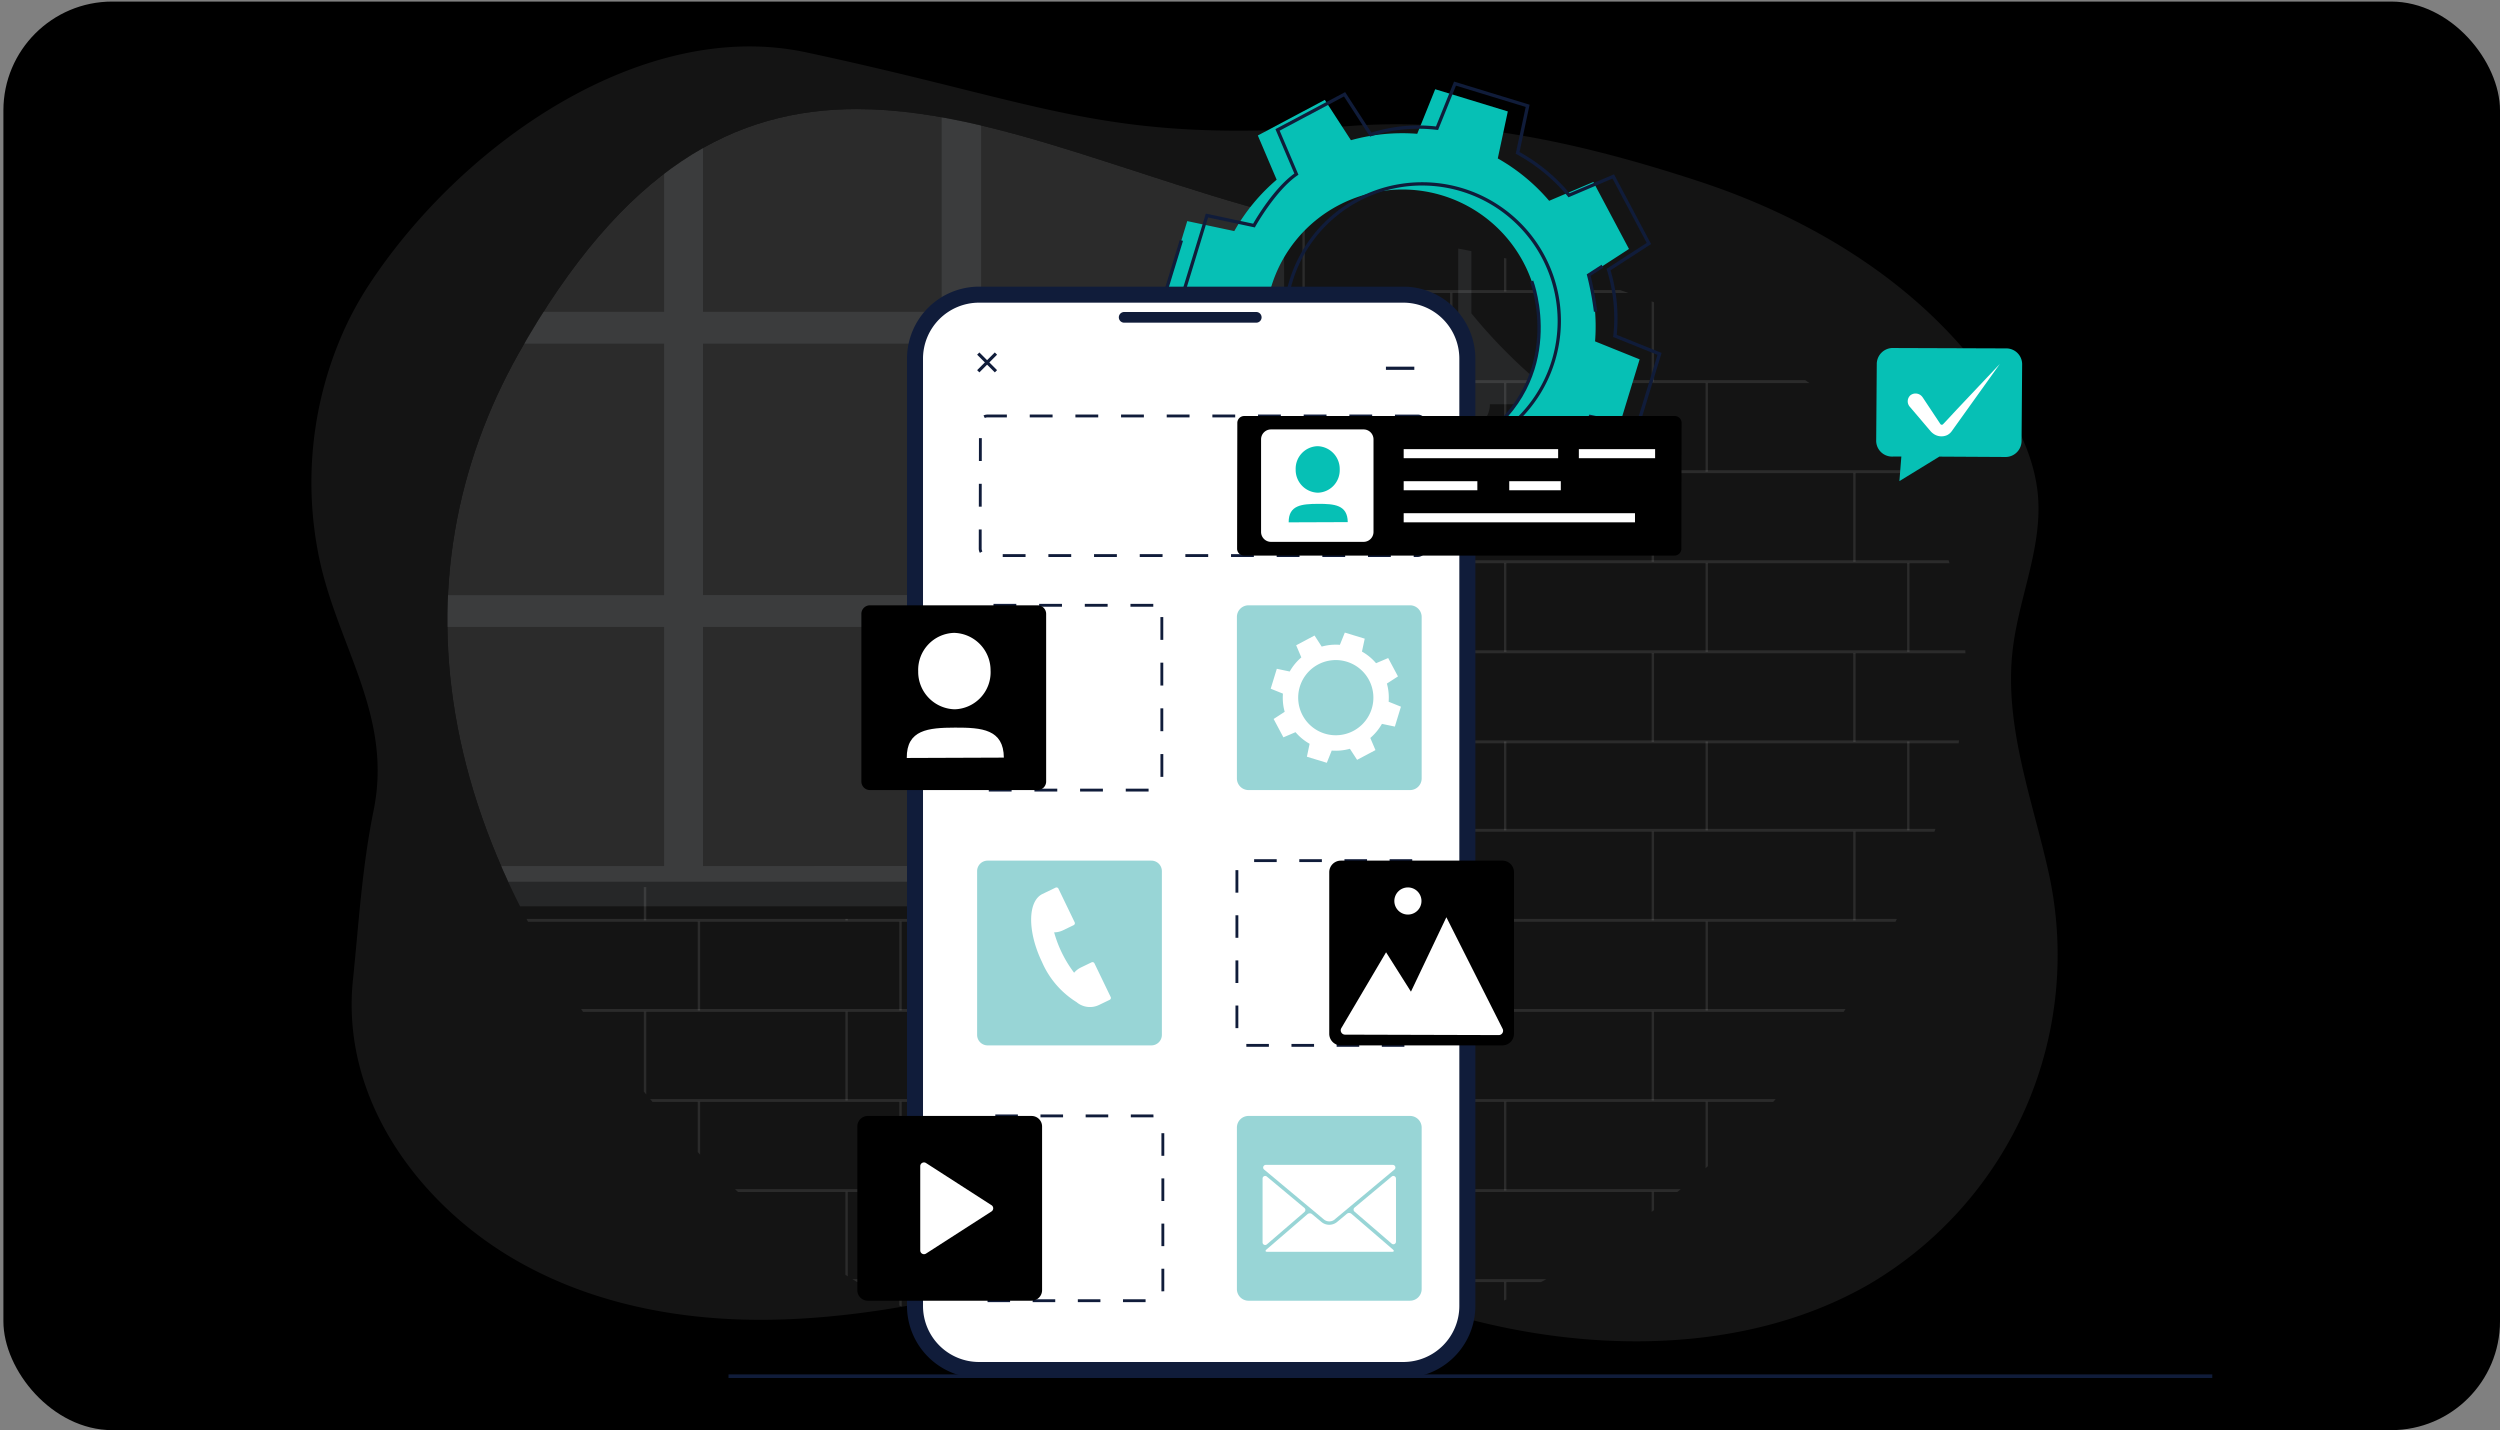 <svg xmlns="http://www.w3.org/2000/svg" xmlns:xlink="http://www.w3.org/1999/xlink" width="367.5" height="210.231" viewBox="0 0 367.5 210.231"><rect x="0" y="0" width="367.5" height="210.231" fill="#808080" stroke="none"/><defs><clipPath id="clip-path"><rect id="Rectangle_18810" data-name="Rectangle 18810" width="367" height="210" rx="16" transform="translate(359.5 2141.769)" fill="#e4e4e4" opacity="0.3"></rect></clipPath><clipPath id="clip-path-2"><rect id="Rectangle_22173" data-name="Rectangle 22173" width="286.412" height="219.885" transform="translate(-40)" fill="none"></rect></clipPath><clipPath id="clip-path-3"><rect id="Rectangle_22049" data-name="Rectangle 22049" width="246.412" height="219.885" fill="none"></rect></clipPath><clipPath id="clip-path-4"><path id="Path_58556" data-name="Path 58556" d="M31.751,98.262c-18.279,32.533-14.46,74.531,26.769,117.773,58.875,61.748,141.612,24.613,171.23-26.149C273.325,115.2,211.476,88.356,159.908,81.159c-28.9-4.033-54.787-18.88-78.423-18.878-17.746,0-34.224,8.374-49.734,35.981" transform="translate(-21.311 -62.281)" fill="none" opacity="0.1"></path></clipPath><clipPath id="clip-path-5"><rect id="Rectangle_22163" data-name="Rectangle 22163" width="120.69" height="122.771" fill="none"></rect></clipPath></defs><g id="_8" data-name="8" transform="translate(-359.5 -1899.769)"><rect id="Rectangle_18806" data-name="Rectangle 18806" width="367" height="210" rx="16" transform="translate(360 1900)"></rect><g id="Group_235394" data-name="Group 235394" transform="translate(0 -242)"><g id="Mask_Group_11" data-name="Mask Group 11" clip-path="url(#clip-path)"><path id="Path_22541" data-name="Path 22541" d="M25.016,98.41a54.634,54.634,0,0,0-3.792,33.53c2.7,13.151,10.884,23.254,8.043,37.283-1.73,8.545-2.164,16.461-3.041,24.916-1.8,17.362,9.471,32.659,23.455,40.92,11.358,6.709,24.674,9.226,37.732,9.048,11.753-.161,23.485-2.332,34.874-5.25,10.975-2.812,21.706-6.518,33.21-5.349,9.568.972,18.185,5.109,27.1,8.193,21.273,7.364,47.042,8.4,66.495-2.808a56.123,56.123,0,0,0,26.267-61.115c-2.384-10.523-6.408-21.13-5.158-32.095.871-7.641,4.365-15.015,3.725-22.678-.426-5.092-2.667-9.869-5.409-14.18-10.01-15.743-26.771-26.284-44.5-32.091-16.685-5.465-33.892-9.424-51.262-8.108-35.915,2.718-43.237-2.986-79.941-10.836-23.7-5.068-50.2,13-64.067,33.927A49.835,49.835,0,0,0,25.016,98.41Z" transform="translate(385.157 2091.666)" fill="#fff" opacity="0.08"></path><g id="Group_251937" data-name="Group 251937" transform="translate(457.088 2136.826)"><g id="Group_251946" data-name="Group 251946" clip-path="url(#clip-path-2)"><rect id="Rectangle_22048" data-name="Rectangle 22048" width="218.113" height="0.526" transform="translate(9.504 206.98)" fill="#101c3a"></rect><g id="Group_251943" data-name="Group 251943" transform="translate(-31.822 20.978)"><g id="Group_251942" data-name="Group 251942" clip-path="url(#clip-path-4)"><rect id="Rectangle_22050" data-name="Rectangle 22050" width="118.257" height="0.426" transform="translate(120.977 0.134)" fill="#fff" opacity="0.1"></rect><rect id="Rectangle_22051" data-name="Rectangle 22051" width="118.257" height="0.43" transform="translate(120.977 -13.236)" fill="#fff" opacity="0.1"></rect><rect id="Rectangle_22052" data-name="Rectangle 22052" width="0.351" height="13.06" transform="translate(214.578 -12.714)" fill="#fff" opacity="0.1"></rect><rect id="Rectangle_22053" data-name="Rectangle 22053" width="0.351" height="13.06" transform="translate(184.949 -12.714)" fill="#fff" opacity="0.1"></rect><rect id="Rectangle_22054" data-name="Rectangle 22054" width="0.351" height="13.06" transform="translate(155.32 -12.714)" fill="#fff" opacity="0.1"></rect><rect id="Rectangle_22055" data-name="Rectangle 22055" width="0.351" height="13.06" transform="translate(125.69 -12.714)" fill="#fff" opacity="0.1"></rect><rect id="Rectangle_22056" data-name="Rectangle 22056" width="0.353" height="0.213" transform="translate(117.767 13.373)" fill="#fff" opacity="0.1"></rect><rect id="Rectangle_22057" data-name="Rectangle 22057" width="118.257" height="0.426" transform="translate(120.977 13.373)" fill="#fff" opacity="0.1"></rect><rect id="Rectangle_22058" data-name="Rectangle 22058" width="0.351" height="13.06" transform="translate(206.654 0.526)" fill="#fff" opacity="0.1"></rect><rect id="Rectangle_22059" data-name="Rectangle 22059" width="0.35" height="13.06" transform="translate(177.025 0.526)" fill="#fff" opacity="0.1"></rect><rect id="Rectangle_22060" data-name="Rectangle 22060" width="0.351" height="13.06" transform="translate(147.396 0.526)" fill="#fff" opacity="0.1"></rect><rect id="Rectangle_22061" data-name="Rectangle 22061" width="0.353" height="0.213" transform="translate(117.767 13.374)" fill="#fff" opacity="0.1"></rect><rect id="Rectangle_22062" data-name="Rectangle 22062" width="118.257" height="0.43" transform="translate(120.977 26.608)" fill="#fff" opacity="0.1"></rect><rect id="Rectangle_22063" data-name="Rectangle 22063" width="0.351" height="13.06" transform="translate(214.578 13.765)" fill="#fff" opacity="0.1"></rect><rect id="Rectangle_22064" data-name="Rectangle 22064" width="0.351" height="13.06" transform="translate(184.949 13.765)" fill="#fff" opacity="0.1"></rect><rect id="Rectangle_22065" data-name="Rectangle 22065" width="0.351" height="13.06" transform="translate(155.32 13.765)" fill="#fff" opacity="0.1"></rect><rect id="Rectangle_22066" data-name="Rectangle 22066" width="0.351" height="13.06" transform="translate(125.69 13.765)" fill="#fff" opacity="0.1"></rect><rect id="Rectangle_22067" data-name="Rectangle 22067" width="0.353" height="0.218" transform="translate(117.767 39.847)" fill="#fff" opacity="0.1"></rect><rect id="Rectangle_22068" data-name="Rectangle 22068" width="118.257" height="0.43" transform="translate(120.977 39.847)" fill="#fff" opacity="0.1"></rect><rect id="Rectangle_22069" data-name="Rectangle 22069" width="0.351" height="13.06" transform="translate(206.654 27.004)" fill="#fff" opacity="0.1"></rect><rect id="Rectangle_22070" data-name="Rectangle 22070" width="0.35" height="13.06" transform="translate(177.025 27.004)" fill="#fff" opacity="0.1"></rect><rect id="Rectangle_22071" data-name="Rectangle 22071" width="0.351" height="13.06" transform="translate(147.396 27.004)" fill="#fff" opacity="0.1"></rect><rect id="Rectangle_22072" data-name="Rectangle 22072" width="0.353" height="0.218" transform="translate(117.767 39.847)" fill="#fff" opacity="0.1"></rect><rect id="Rectangle_22073" data-name="Rectangle 22073" width="118.257" height="0.43" transform="translate(120.977 53.087)" fill="#fff" opacity="0.1"></rect><rect id="Rectangle_22074" data-name="Rectangle 22074" width="0.351" height="13.059" transform="translate(214.578 40.243)" fill="#fff" opacity="0.1"></rect><rect id="Rectangle_22075" data-name="Rectangle 22075" width="0.351" height="13.059" transform="translate(184.949 40.243)" fill="#fff" opacity="0.1"></rect><rect id="Rectangle_22076" data-name="Rectangle 22076" width="0.351" height="13.059" transform="translate(155.32 40.243)" fill="#fff" opacity="0.1"></rect><rect id="Rectangle_22077" data-name="Rectangle 22077" width="0.351" height="13.059" transform="translate(125.69 40.243)" fill="#fff" opacity="0.1"></rect><rect id="Rectangle_22078" data-name="Rectangle 22078" width="0.353" height="0.213" transform="translate(117.767 66.326)" fill="#fff" opacity="0.1"></rect><rect id="Rectangle_22079" data-name="Rectangle 22079" width="118.257" height="0.43" transform="translate(120.977 66.326)" fill="#fff" opacity="0.1"></rect><rect id="Rectangle_22080" data-name="Rectangle 22080" width="0.351" height="13.06" transform="translate(206.654 53.481)" fill="#fff" opacity="0.1"></rect><rect id="Rectangle_22081" data-name="Rectangle 22081" width="0.35" height="13.06" transform="translate(177.025 53.481)" fill="#fff" opacity="0.1"></rect><rect id="Rectangle_22082" data-name="Rectangle 22082" width="0.351" height="13.06" transform="translate(147.396 53.481)" fill="#fff" opacity="0.1"></rect><rect id="Rectangle_22083" data-name="Rectangle 22083" width="0.353" height="0.213" transform="translate(117.767 66.326)" fill="#fff" opacity="0.1"></rect><rect id="Rectangle_22084" data-name="Rectangle 22084" width="0.353" height="0.036" transform="translate(117.767 79.959)" fill="#fff" opacity="0.1"></rect><rect id="Rectangle_22085" data-name="Rectangle 22085" width="118.257" height="0.429" transform="translate(120.977 79.566)" fill="#fff" opacity="0.1"></rect><rect id="Rectangle_22086" data-name="Rectangle 22086" width="0.351" height="13.06" transform="translate(214.578 66.72)" fill="#fff" opacity="0.1"></rect><rect id="Rectangle_22087" data-name="Rectangle 22087" width="0.351" height="13.06" transform="translate(184.949 66.72)" fill="#fff" opacity="0.1"></rect><rect id="Rectangle_22088" data-name="Rectangle 22088" width="0.351" height="13.06" transform="translate(155.32 66.72)" fill="#fff" opacity="0.1"></rect><rect id="Rectangle_22089" data-name="Rectangle 22089" width="0.351" height="13.06" transform="translate(125.69 66.72)" fill="#fff" opacity="0.1"></rect><rect id="Rectangle_22090" data-name="Rectangle 22090" width="0.353" height="0.213" transform="translate(117.767 92.805)" fill="#fff" opacity="0.1"></rect><rect id="Rectangle_22091" data-name="Rectangle 22091" width="118.257" height="0.429" transform="translate(120.977 92.805)" fill="#fff" opacity="0.1"></rect><rect id="Rectangle_22092" data-name="Rectangle 22092" width="0.351" height="13.06" transform="translate(206.654 79.959)" fill="#fff" opacity="0.1"></rect><rect id="Rectangle_22093" data-name="Rectangle 22093" width="0.35" height="13.06" transform="translate(177.025 79.959)" fill="#fff" opacity="0.1"></rect><rect id="Rectangle_22094" data-name="Rectangle 22094" width="0.351" height="13.06" transform="translate(147.396 79.959)" fill="#fff" opacity="0.1"></rect><rect id="Rectangle_22095" data-name="Rectangle 22095" width="0.353" height="0.036" transform="translate(117.767 79.959)" fill="#fff" opacity="0.1"></rect><rect id="Rectangle_22096" data-name="Rectangle 22096" width="0.353" height="0.213" transform="translate(117.767 92.805)" fill="#fff" opacity="0.1"></rect><rect id="Rectangle_22097" data-name="Rectangle 22097" width="0.353" height="0.032" transform="translate(117.767 106.202)" fill="#fff" opacity="0.1"></rect><rect id="Rectangle_22098" data-name="Rectangle 22098" width="118.257" height="0.425" transform="translate(120.977 105.808)" fill="#fff" opacity="0.1"></rect><rect id="Rectangle_22099" data-name="Rectangle 22099" width="0.351" height="13.06" transform="translate(214.578 92.961)" fill="#fff" opacity="0.1"></rect><rect id="Rectangle_22100" data-name="Rectangle 22100" width="0.351" height="13.06" transform="translate(184.949 92.961)" fill="#fff" opacity="0.1"></rect><rect id="Rectangle_22101" data-name="Rectangle 22101" width="0.351" height="13.06" transform="translate(155.32 92.961)" fill="#fff" opacity="0.1"></rect><rect id="Rectangle_22102" data-name="Rectangle 22102" width="0.351" height="13.06" transform="translate(125.69 92.961)" fill="#fff" opacity="0.1"></rect><rect id="Rectangle_22103" data-name="Rectangle 22103" width="242.581" height="0.425" transform="translate(-3.347 119.048)" fill="#fff" opacity="0.1"></rect><rect id="Rectangle_22104" data-name="Rectangle 22104" width="0.351" height="13.06" transform="translate(206.654 106.2)" fill="#fff" opacity="0.1"></rect><rect id="Rectangle_22105" data-name="Rectangle 22105" width="0.35" height="13.06" transform="translate(177.025 106.2)" fill="#fff" opacity="0.1"></rect><rect id="Rectangle_22106" data-name="Rectangle 22106" width="0.351" height="13.06" transform="translate(147.396 106.2)" fill="#fff" opacity="0.1"></rect><rect id="Rectangle_22107" data-name="Rectangle 22107" width="0.353" height="0.032" transform="translate(117.767 106.202)" fill="#fff" opacity="0.1"></rect><rect id="Rectangle_22108" data-name="Rectangle 22108" width="0.353" height="4.899" transform="translate(117.767 114.361)" fill="#fff" opacity="0.1"></rect><rect id="Rectangle_22109" data-name="Rectangle 22109" width="0.354" height="4.899" transform="translate(88.136 114.361)" fill="#fff" opacity="0.1"></rect><rect id="Rectangle_22110" data-name="Rectangle 22110" width="0.354" height="0.213" transform="translate(58.506 119.048)" fill="#fff" opacity="0.1"></rect><rect id="Rectangle_22111" data-name="Rectangle 22111" width="0.354" height="4.899" transform="translate(28.877 114.361)" fill="#fff" opacity="0.1"></rect><rect id="Rectangle_22112" data-name="Rectangle 22112" width="242.583" height="0.428" transform="translate(-3.349 132.284)" fill="#fff" opacity="0.1"></rect><rect id="Rectangle_22113" data-name="Rectangle 22113" width="0.351" height="13.06" transform="translate(214.578 119.439)" fill="#fff" opacity="0.1"></rect><rect id="Rectangle_22114" data-name="Rectangle 22114" width="0.351" height="13.06" transform="translate(184.949 119.439)" fill="#fff" opacity="0.1"></rect><rect id="Rectangle_22115" data-name="Rectangle 22115" width="0.351" height="13.06" transform="translate(155.32 119.439)" fill="#fff" opacity="0.1"></rect><rect id="Rectangle_22116" data-name="Rectangle 22116" width="0.351" height="13.06" transform="translate(125.69 119.439)" fill="#fff" opacity="0.1"></rect><rect id="Rectangle_22117" data-name="Rectangle 22117" width="0.351" height="13.06" transform="translate(96.061 119.439)" fill="#fff" opacity="0.1"></rect><rect id="Rectangle_22118" data-name="Rectangle 22118" width="0.35" height="13.06" transform="translate(66.432 119.439)" fill="#fff" opacity="0.1"></rect><rect id="Rectangle_22119" data-name="Rectangle 22119" width="0.351" height="13.06" transform="translate(36.802 119.439)" fill="#fff" opacity="0.1"></rect><rect id="Rectangle_22120" data-name="Rectangle 22120" width="0.351" height="13.06" transform="translate(7.173 119.439)" fill="#fff" opacity="0.1"></rect><rect id="Rectangle_22121" data-name="Rectangle 22121" width="242.583" height="0.427" transform="translate(-3.349 145.524)" fill="#fff" opacity="0.1"></rect><rect id="Rectangle_22122" data-name="Rectangle 22122" width="0.351" height="13.06" transform="translate(206.654 132.677)" fill="#fff" opacity="0.1"></rect><rect id="Rectangle_22123" data-name="Rectangle 22123" width="0.35" height="13.06" transform="translate(177.025 132.677)" fill="#fff" opacity="0.1"></rect><rect id="Rectangle_22124" data-name="Rectangle 22124" width="0.351" height="13.06" transform="translate(147.396 132.677)" fill="#fff" opacity="0.1"></rect><rect id="Rectangle_22125" data-name="Rectangle 22125" width="0.35" height="13.06" transform="translate(117.767 132.677)" fill="#fff" opacity="0.1"></rect><rect id="Rectangle_22126" data-name="Rectangle 22126" width="0.351" height="13.06" transform="translate(88.137 132.677)" fill="#fff" opacity="0.1"></rect><rect id="Rectangle_22127" data-name="Rectangle 22127" width="0.351" height="13.06" transform="translate(58.508 132.677)" fill="#fff" opacity="0.1"></rect><rect id="Rectangle_22128" data-name="Rectangle 22128" width="0.351" height="13.06" transform="translate(28.879 132.677)" fill="#fff" opacity="0.1"></rect><rect id="Rectangle_22129" data-name="Rectangle 22129" width="242.583" height="0.427" transform="translate(-3.349 158.763)" fill="#fff" opacity="0.1"></rect><rect id="Rectangle_22130" data-name="Rectangle 22130" width="0.351" height="13.06" transform="translate(214.578 145.917)" fill="#fff" opacity="0.1"></rect><rect id="Rectangle_22131" data-name="Rectangle 22131" width="0.351" height="13.06" transform="translate(184.949 145.917)" fill="#fff" opacity="0.1"></rect><rect id="Rectangle_22132" data-name="Rectangle 22132" width="0.351" height="13.06" transform="translate(155.32 145.917)" fill="#fff" opacity="0.1"></rect><rect id="Rectangle_22133" data-name="Rectangle 22133" width="0.351" height="13.06" transform="translate(125.69 145.917)" fill="#fff" opacity="0.1"></rect><rect id="Rectangle_22134" data-name="Rectangle 22134" width="0.351" height="13.06" transform="translate(96.061 145.917)" fill="#fff" opacity="0.1"></rect><rect id="Rectangle_22135" data-name="Rectangle 22135" width="0.35" height="13.06" transform="translate(66.432 145.917)" fill="#fff" opacity="0.1"></rect><rect id="Rectangle_22136" data-name="Rectangle 22136" width="0.351" height="13.06" transform="translate(36.802 145.917)" fill="#fff" opacity="0.1"></rect><rect id="Rectangle_22137" data-name="Rectangle 22137" width="0.351" height="13.06" transform="translate(7.173 145.917)" fill="#fff" opacity="0.1"></rect><rect id="Rectangle_22138" data-name="Rectangle 22138" width="242.583" height="0.428" transform="translate(-3.349 172.001)" fill="#fff" opacity="0.1"></rect><rect id="Rectangle_22139" data-name="Rectangle 22139" width="0.351" height="13.06" transform="translate(206.654 159.156)" fill="#fff" opacity="0.1"></rect><rect id="Rectangle_22140" data-name="Rectangle 22140" width="0.35" height="13.06" transform="translate(177.025 159.156)" fill="#fff" opacity="0.1"></rect><rect id="Rectangle_22141" data-name="Rectangle 22141" width="0.351" height="13.06" transform="translate(147.396 159.156)" fill="#fff" opacity="0.1"></rect><rect id="Rectangle_22142" data-name="Rectangle 22142" width="0.35" height="13.06" transform="translate(117.767 159.156)" fill="#fff" opacity="0.1"></rect><rect id="Rectangle_22143" data-name="Rectangle 22143" width="0.351" height="13.06" transform="translate(88.137 159.156)" fill="#fff" opacity="0.1"></rect><rect id="Rectangle_22144" data-name="Rectangle 22144" width="0.351" height="13.06" transform="translate(58.508 159.156)" fill="#fff" opacity="0.1"></rect><rect id="Rectangle_22145" data-name="Rectangle 22145" width="0.351" height="13.06" transform="translate(28.879 159.156)" fill="#fff" opacity="0.1"></rect><rect id="Rectangle_22146" data-name="Rectangle 22146" width="242.583" height="0.427" transform="translate(-3.349 185.241)" fill="#fff" opacity="0.1"></rect><rect id="Rectangle_22147" data-name="Rectangle 22147" width="0.351" height="13.06" transform="translate(214.578 172.395)" fill="#fff" opacity="0.1"></rect><rect id="Rectangle_22148" data-name="Rectangle 22148" width="0.351" height="13.06" transform="translate(184.949 172.395)" fill="#fff" opacity="0.1"></rect><rect id="Rectangle_22149" data-name="Rectangle 22149" width="0.351" height="13.06" transform="translate(155.32 172.395)" fill="#fff" opacity="0.1"></rect><rect id="Rectangle_22150" data-name="Rectangle 22150" width="0.351" height="13.06" transform="translate(125.69 172.395)" fill="#fff" opacity="0.1"></rect><rect id="Rectangle_22151" data-name="Rectangle 22151" width="0.351" height="13.06" transform="translate(96.061 172.395)" fill="#fff" opacity="0.1"></rect><rect id="Rectangle_22152" data-name="Rectangle 22152" width="0.35" height="13.06" transform="translate(66.432 172.395)" fill="#fff" opacity="0.1"></rect><rect id="Rectangle_22153" data-name="Rectangle 22153" width="0.351" height="13.06" transform="translate(36.802 172.395)" fill="#fff" opacity="0.1"></rect><rect id="Rectangle_22154" data-name="Rectangle 22154" width="0.351" height="13.06" transform="translate(7.173 172.395)" fill="#fff" opacity="0.1"></rect><rect id="Rectangle_22155" data-name="Rectangle 22155" width="0.351" height="13.06" transform="translate(206.654 185.633)" fill="#fff" opacity="0.1"></rect><rect id="Rectangle_22156" data-name="Rectangle 22156" width="0.35" height="13.06" transform="translate(177.025 185.633)" fill="#fff" opacity="0.1"></rect><rect id="Rectangle_22157" data-name="Rectangle 22157" width="0.351" height="13.06" transform="translate(147.396 185.633)" fill="#fff" opacity="0.1"></rect><rect id="Rectangle_22158" data-name="Rectangle 22158" width="0.35" height="13.06" transform="translate(117.767 185.633)" fill="#fff" opacity="0.1"></rect><rect id="Rectangle_22159" data-name="Rectangle 22159" width="0.351" height="13.06" transform="translate(88.137 185.633)" fill="#fff" opacity="0.1"></rect><rect id="Rectangle_22160" data-name="Rectangle 22160" width="0.351" height="13.06" transform="translate(58.508 185.633)" fill="#fff" opacity="0.1"></rect><rect id="Rectangle_22161" data-name="Rectangle 22161" width="0.351" height="13.06" transform="translate(28.879 185.633)" fill="#fff" opacity="0.1"></rect><g id="Group_251941" data-name="Group 251941" transform="translate(-0.715 -9.194)" opacity="0.1"><g id="Group_251940" data-name="Group 251940"><g id="Group_251939" data-name="Group 251939" clip-path="url(#clip-path-5)"><rect id="Rectangle_22162" data-name="Rectangle 22162" width="120.69" height="122.771" fill="#fff"></rect></g></g></g><path id="Path_58554" data-name="Path 58554" d="M0,134.7a57.6,57.6,0,0,0,3.1,5.926H130.174V9.468c-1.671-.214-3.359-.446-5.054-.714V53.229H85.633V3.872a29.261,29.261,0,0,0-5.8-.067V53.229H44.753V22.916H39.035V53.229H12.328q-.947,2.263-1.746,4.678H39.035V94.872H2.624q.06,2.313.244,4.678H39.035V134.7ZM85.633,99.549H125.12V134.7H85.633Zm0-41.643H125.12V94.872H85.633Zm-5.8,36.965H44.753V57.907H79.832Zm0,39.828H44.753V99.549H79.832Z" transform="translate(-7.178 -23.427)" fill="#d1d8de" opacity="0.1"></path><path id="Path_58555" data-name="Path 58555" d="M450.79,93.763A77.173,77.173,0,0,1,436.747,80.4V44.323h-1.932V80.4a77.144,77.144,0,0,1-14.043,13.367h11.154a3.769,3.769,0,0,0,7.538,0H450.79Z" transform="translate(-286.219 -50.372)" fill="#d1d8de" opacity="0.1"></path></g></g><g id="Group_251945" data-name="Group 251945"><g id="Group_251944" data-name="Group 251944" clip-path="url(#clip-path-3)"><path id="Path_58557" data-name="Path 58557" d="M285.239,104,288.5,93.323l-6.552-2.641a28.1,28.1,0,0,0-.943-9.745l5.93-3.839L281.7,67.25l-6.5,2.769a28.124,28.124,0,0,0-7.552-6.23l1.474-6.909-10.674-3.263-2.641,6.552a28.267,28.267,0,0,0-9.745.941l-3.841-5.928-9.846,5.234,2.768,6.5a28.119,28.119,0,0,0-6.229,7.553L222,73l-3.262,10.673,6.55,2.643a28.286,28.286,0,0,0,.942,9.743L220.308,99.9l5.235,9.845,6.5-2.767a28.284,28.284,0,0,0,7.552,6.23l-1.473,6.909,10.675,3.262,2.641-6.552a28.1,28.1,0,0,0,9.742-.942l3.843,5.929,9.845-5.236-2.767-6.5a28.267,28.267,0,0,0,6.228-7.553Zm-37.505,3.762a20.142,20.142,0,1,1,25.151-13.376,20.145,20.145,0,0,1-25.151,13.376" transform="translate(-145.062 -35.557)" fill="#06c0b5"></path><path id="Path_58558" data-name="Path 58558" d="M222.51,129.3l-4.664-1.881,2.46-8.049.472.144-2.327,7.617,4.243,1.712Z" transform="translate(-144.467 -79.161)" fill="#101c3a"></path><path id="Path_58559" data-name="Path 58559" d="M267.235,228.177l-.483-.1,1.433-6.723a23.326,23.326,0,0,1-5.9-4.53l.366-.33a22.674,22.674,0,0,0,5.929,4.5l.172.084Z" transform="translate(-173.935 -143.569)" fill="#101c3a"></path><path id="Path_58560" data-name="Path 58560" d="M355.419,160.8l-.284-.4c12.967-9.1,7.767-22.974,7.713-23.113l.46-.179c.055.143,5.39,14.372-7.889,23.7" transform="translate(-235.512 -90.924)" fill="#101c3a"></path><path id="Path_58561" data-name="Path 58561" d="M403.8,137.13a45.211,45.211,0,0,0-1.007-5.336l-.047-.173,2.179-1.41.268.414-1.879,1.216a46.1,46.1,0,0,1,.976,5.228Z" transform="translate(-267.083 -86.351)" fill="#101c3a"></path><path id="Path_58562" data-name="Path 58562" d="M256.954,120.671l-11.109-3.395,1.483-6.955a27.188,27.188,0,0,1-7.355-6.062l-6.537,2.783L227.987,96.8l5.965-3.867a28.334,28.334,0,0,1-.914-9.484l-6.595-2.66,3.394-11.108,6.957,1.485c.517-.9,3.112-5.247,6.054-7.367l-2.78-6.527,10.247-5.448,3.859,5.955a23.2,23.2,0,0,1,9.493-.906l2.658-6.594,11.108,3.4-1.482,6.953a26.351,26.351,0,0,1,7.358,6.061l6.534-2.783,5.45,10.248-5.963,3.861a24.81,24.81,0,0,1,.913,9.49l6.594,2.657-3.395,11.108-6.95-1.481a25.374,25.374,0,0,1-6.066,7.352l2.784,6.539-10.246,5.45-3.859-5.956a21.866,21.866,0,0,1-9.493.91Zm-10.538-3.731,10.252,3.132,2.629-6.522.188.023a20.932,20.932,0,0,0,9.624-.926l.188-.076,3.832,5.914,9.455-5.028-2.753-6.467.145-.116a24.561,24.561,0,0,0,6.164-7.472l.084-.172L293.1,100.7l3.133-10.251-6.519-2.628.02-.184a23.919,23.919,0,0,0-.93-9.641l-.066-.182,5.908-3.825-5.028-9.456-6.472,2.756-.115-.153a25.8,25.8,0,0,0-7.474-6.163l-.165-.087,1.467-6.875-10.251-3.134-2.628,6.518-.182-.019a22.573,22.573,0,0,0-9.636.927l-.186.073-3.829-5.91-9.455,5.027,2.759,6.48-.164.113c-3.194,2.2-6.128,7.423-6.158,7.475l-.088.158-6.87-1.467L227.042,80.5l6.514,2.628-.016.179a27.489,27.489,0,0,0,.932,9.653l.057.178-5.9,3.825,5.027,9.454,6.47-2.755.116.149a26.67,26.67,0,0,0,7.477,6.166l.163.087Z" transform="translate(-150.169 -33.343)" fill="#101c3a"></path><path id="Path_58563" data-name="Path 58563" d="M290.763,135a20.4,20.4,0,1,1,20.4-20.4,20.426,20.426,0,0,1-20.4,20.4m0-40.317A19.914,19.914,0,1,0,310.677,114.6a19.937,19.937,0,0,0-19.914-19.914" transform="translate(-179.293 -62.469)" fill="#101c3a"></path><path id="Path_58564" data-name="Path 58564" d="M189.658,150.364V289.609a10.606,10.606,0,0,1-8.125,10.294,10.251,10.251,0,0,1-1.832.277H144.555v.016H116.7a10.6,10.6,0,0,1-10.593-10.588V150.364A10.606,10.606,0,0,1,116.7,139.772h62.366a10.605,10.605,0,0,1,10.591,10.592" transform="translate(-70.367 -92.692)" fill="#101c3a"></path><path id="Path_58565" data-name="Path 58565" d="M121.33,146.763H183.7A8.237,8.237,0,0,1,191.933,155V294.246a8.237,8.237,0,0,1-8.238,8.237H121.33a8.237,8.237,0,0,1-8.237-8.237V155a8.237,8.237,0,0,1,8.237-8.237" transform="translate(-74.999 -97.328)" fill="#fff"></path><path id="Path_58566" data-name="Path 58566" d="M199.42,150.838h19.416a.785.785,0,0,1,0,1.569H199.42a.785.785,0,1,1,0-1.569" transform="translate(-131.727 -100.03)" fill="#101c3a"></path><rect id="Rectangle_22164" data-name="Rectangle 22164" width="3.679" height="0.466" transform="translate(46.05 59.354) rotate(-45.03)" fill="#101c3a"></rect><rect id="Rectangle_22165" data-name="Rectangle 22165" width="0.466" height="3.679" transform="matrix(0.707, -0.707, 0.707, 0.707, 46.05, 57.082)" fill="#101c3a"></rect><rect id="Rectangle_22166" data-name="Rectangle 22166" width="4.173" height="0.466" transform="translate(106.144 58.844)" fill="#101c3a"></rect><path id="Path_58567" data-name="Path 58567" d="M201.947,216.535h-.576v-.419h.576a.806.806,0,0,0,.8-.723l0-1.267h.42l0,1.183a.549.549,0,0,1-.007.105,1.223,1.223,0,0,1-1.218,1.12m-3.933,0h-3.356v-.419h3.356Zm-6.712,0h-3.356v-.419H191.3Zm-6.711,0h-3.356v-.419h3.356Zm-6.712,0h-3.356v-.419h3.356Zm-6.712,0h-3.356v-.419h3.356Zm-6.712,0H161.1v-.419h3.356Zm-6.712,0h-3.356v-.419h3.356Zm-6.712,0h-3.356v-.419h3.356Zm-6.712,0h-3.356v-.419h3.356Zm-6.711-.607a1.219,1.219,0,0,1-.167-.617l.005-2.82h.419l0,2.819a.807.807,0,0,0,.109.406Zm65.571-5.157h-.419l.006-3.356h.419Zm-65.308-1.636h-.42l.006-3.356h.419Zm65.32-5.076h-.42l.006-3.356h.42Zm-65.308-1.636h-.419l.006-3.356h.419Zm65.32-5.076h-.42v-.519a.808.808,0,0,0-.805-.809h-3.357V195.6h3.357a1.228,1.228,0,0,1,1.224,1.229Zm-64.872-1.24-.192-.373a1.224,1.224,0,0,1,.56-.136h2.874v.419H138.7a.793.793,0,0,0-.368.089m56.937-.089h-3.356v-.42h3.356Zm-6.712,0H185.2v-.42h3.356Zm-6.712,0h-3.356v-.42h3.356Zm-6.712,0h-3.356v-.42h3.356Zm-6.712,0h-3.356v-.42h3.356Zm-6.711,0h-3.357v-.42h3.357Zm-6.712,0h-3.356v-.42H155Zm-6.711,0H144.93v-.42h3.356Z" transform="translate(-91.146 -129.713)" fill="#101c3a"></path><path id="Path_58568" data-name="Path 58568" d="M274.289,417.222h-3.32V416.8h3.32Zm-6.64,0H264.33V416.8h3.319Zm-6.639,0h-3.321V416.8h3.321Zm-6.64,0h-3.311l-.008-.42.042,0,3.277,0Zm22.248-1.587,0-.033,0-3.287h.419v3.308Zm-26.74-1.157h-.42v-3.32h.42Zm27.159-5.483h-.419v-3.32h.419Zm-27.159-1.157h-.42v-3.32h.42Zm27.159-5.484h-.419v-3.319h.419ZM249.878,401.2h-.42v-3.32h.42Zm27.159-5.483h-.419V392.4h.419Zm-27.159-1.157h-.42v-3.315l.42,0Zm25.576-4.495h-3.336v-.42h3.32Zm-6.656,0h-3.32v-.42h3.32Zm-6.64,0h-3.32v-.42h3.32Zm-6.64,0H252.2v-.42h3.32Z" transform="translate(-165.431 -258.397)" fill="#101c3a"></path><path id="Path_58569" data-name="Path 58569" d="M161.34,528.649h-3.32v-.419h3.32Zm-6.64,0h-3.319v-.419H154.7Zm-6.639,0h-3.32v-.419h3.32Zm-6.64,0H138.11l-.008-.419h3.32Zm22.248-1.587,0-.033,0-3.287h.42v3.308ZM136.93,525.9h-.42v-3.32h.42Zm27.159-5.482h-.42V517.1h.42Zm-27.159-1.157h-.42v-3.32h.42Zm27.159-5.483h-.42v-3.32h.42Zm-27.159-1.156h-.42V509.3h.42Zm27.159-5.484h-.42v-3.32h.42Zm-27.159-1.157h-.42V502.67l.42,0Zm25.576-4.5H159.17v-.419h3.32Zm-6.656,0h-3.32v-.419h3.32Zm-6.64,0h-3.32v-.419h3.32Zm-6.64,0h-3.32v-.419h3.32Z" transform="translate(-90.528 -332.291)" fill="#101c3a"></path><path id="Path_58570" data-name="Path 58570" d="M315.5,197.241l-.034,18.483a.421.421,0,0,1,0,.071v.034a1.018,1.018,0,0,1-1.011.91h-63.28a1.013,1.013,0,0,1-1.015-1.015l.016-10.084.017-8.4a1.016,1.016,0,0,1,1.015-1.015h63.28a1.017,1.017,0,0,1,1.016,1.019" transform="translate(-165.895 -130.127)"></path><path id="Path_58571" data-name="Path 58571" d="M275.693,218.609H262.088a1.462,1.462,0,0,1-1.462-1.462V203.542a1.462,1.462,0,0,1,1.462-1.462h13.605a1.462,1.462,0,0,1,1.462,1.462v13.605a1.462,1.462,0,0,1-1.462,1.462" transform="translate(-172.837 -134.012)" fill="#fff"></path><path id="Path_58572" data-name="Path 58572" d="M282.2,212.8a3.314,3.314,0,0,1-3.208,3.432,3.351,3.351,0,0,1-3.267-3.407,3.314,3.314,0,0,1,3.208-3.432A3.352,3.352,0,0,1,282.2,212.8" transform="translate(-182.849 -138.861)" fill="#06c0b5"></path><path id="Path_58573" data-name="Path 58573" d="M272.675,237.279c-.022-2.532,1.92-2.707,4.318-2.717s4.343.152,4.365,2.684Z" transform="translate(-180.828 -155.552)" fill="#06c0b5"></path><rect id="Rectangle_22167" data-name="Rectangle 22167" width="34.003" height="1.339" transform="translate(108.753 80.387)" fill="#fff"></rect><rect id="Rectangle_22168" data-name="Rectangle 22168" width="10.83" height="1.34" transform="translate(108.753 75.675)" fill="#fff"></rect><rect id="Rectangle_22169" data-name="Rectangle 22169" width="7.581" height="1.34" transform="translate(124.27 75.675)" fill="#fff"></rect><rect id="Rectangle_22170" data-name="Rectangle 22170" width="22.706" height="1.339" transform="translate(108.753 70.963)" fill="#fff"></rect><rect id="Rectangle_22171" data-name="Rectangle 22171" width="11.21" height="1.339" transform="translate(134.503 70.963)" fill="#fff"></rect><path id="Path_58574" data-name="Path 58574" d="M161.5,305.8h-3.356v-.419H161.5Zm-6.712,0H151.43v-.419h3.356Zm-6.712,0h-3.356v-.419h3.356Zm-6.712,0h-3.356v-.419h3.356Zm22.3-2.149h-.42v-3.356h.42ZM136.5,303.4h-.42v-3.356h.42Zm27.159-6.469h-.42v-3.356h.42Zm-27.159-.243h-.42v-3.356h.42Zm27.159-6.469h-.42v-3.356h.42ZM136.5,289.98h-.42v-3.355h.42Zm27.159-6.468h-.42v-3.356h.42Zm-27.159-.244h-.42v-3.356h.42Zm25.691-4.631h-3.356v-.419h3.356Zm-6.711,0h-3.356v-.419h3.356Zm-6.712,0h-3.356v-.419h3.356Zm-6.712,0H138.7v-.419h3.356Z" transform="translate(-90.246 -184.504)" fill="#101c3a"></path><path id="Path_58575" data-name="Path 58575" d="M113.358,280.1v24.641A1.259,1.259,0,0,1,112.1,306H87.455a1.256,1.256,0,0,1-1.259-1.259V280.1a1.257,1.257,0,0,1,1.259-1.258H112.1a1.26,1.26,0,0,1,1.258,1.258" transform="translate(-57.162 -184.918)"></path><path id="Path_58576" data-name="Path 58576" d="M121.643,296.457a5.445,5.445,0,0,1-5.272,5.638A5.506,5.506,0,0,1,111,296.5a5.444,5.444,0,0,1,5.271-5.639,5.507,5.507,0,0,1,5.368,5.6" transform="translate(-73.613 -192.886)" fill="#fff"></path><path id="Path_58577" data-name="Path 58577" d="M106,336.676c-.035-4.161,3.155-4.45,7.1-4.464s7.136.249,7.171,4.41Z" transform="translate(-70.293 -220.31)" fill="#fff"></path><path id="Path_58578" data-name="Path 58578" d="M162.321,417.426H138.254a1.546,1.546,0,0,1-1.546-1.546V391.813a1.546,1.546,0,0,1,1.546-1.546h24.067a1.546,1.546,0,0,1,1.546,1.546V415.88a1.546,1.546,0,0,1-1.546,1.546" transform="translate(-90.66 -258.811)" fill="#98d5d6"></path><path id="Path_58579" data-name="Path 58579" d="M171.973,418.065l-2.384-4.944a.317.317,0,0,0-.422-.148l-1.568.757a3.047,3.047,0,0,0-1,.773,17.658,17.658,0,0,1-2.936-5.938,3.031,3.031,0,0,0,1.3-.3l1.569-.756a.317.317,0,0,0,.148-.423l-2.384-4.943a.315.315,0,0,0-.422-.148l-1.569.757c-.059.028-.114.061-.17.093a1.833,1.833,0,0,0-.186.079c-2.191,1.057-2.224,5.531-.072,9.994a13.018,13.018,0,0,0,5.074,5.9,3.059,3.059,0,0,0,3.308.423l1.568-.756a.316.316,0,0,0,.148-.422" transform="translate(-106.293 -266.567)" fill="#fff"></path><path id="Path_58580" data-name="Path 58580" d="M275.532,306H251.79a1.709,1.709,0,0,1-1.709-1.708V280.55a1.709,1.709,0,0,1,1.709-1.709h23.742a1.709,1.709,0,0,1,1.708,1.708v23.743A1.708,1.708,0,0,1,275.532,306" transform="translate(-165.844 -184.917)" fill="#98d5d6"></path><path id="Path_58581" data-name="Path 58581" d="M282.17,300.914a7.726,7.726,0,0,0-.256-2.672l1.627-1.053-1.439-2.7-1.783.759a7.65,7.65,0,0,0-2.072-1.707l.407-1.9-2.927-.893-.726,1.8a7.716,7.716,0,0,0-2.672.26l-1.053-1.628-2.7,1.435.759,1.783a7.638,7.638,0,0,0-1.707,2.073l-.655-.138-1.242-.264-.9,2.928,1.8.726a7.877,7.877,0,0,0,.076,1.862c.046.273.108.54.18.809l-1.624,1.053,1.435,2.7,1.783-.759a7.717,7.717,0,0,0,2.072,1.707l-.4,1.9,2.928.894.721-1.8a7.7,7.7,0,0,0,2.672-.26l1.058,1.627,2.7-1.434-.759-1.783a7.881,7.881,0,0,0,1.711-2.073l1.9.4.893-2.927Zm-2.484,1.015a5.527,5.527,0,1,1-3.67-6.9,5.525,5.525,0,0,1,3.67,6.9" transform="translate(-175.627 -192.815)" fill="#fff"></path><path id="Path_58582" data-name="Path 58582" d="M315.847,417.426H292.1a1.708,1.708,0,0,1-1.709-1.708V391.976a1.709,1.709,0,0,1,1.709-1.709h23.742a1.708,1.708,0,0,1,1.708,1.708v23.742a1.708,1.708,0,0,1-1.708,1.708" transform="translate(-192.58 -258.811)"></path><path id="Path_58583" data-name="Path 58583" d="M319.188,431.359l-8.269-16.4L305.712,425.9l-3.656-5.789-6.577,11.147a.638.638,0,0,0,.547.961l22.593.065a.638.638,0,0,0,.571-.924" transform="translate(-195.891 -275.183)" fill="#fff"></path><path id="Path_58584" data-name="Path 58584" d="M318.8,403.975a1.994,1.994,0,1,0,1.976-2.013,1.994,1.994,0,0,0-1.976,2.013" transform="translate(-211.419 -266.566)" fill="#fff"></path><path id="Path_58585" data-name="Path 58585" d="M110.045,528.853H85.979a1.546,1.546,0,0,1-1.546-1.546V503.24a1.546,1.546,0,0,1,1.546-1.546h24.066a1.546,1.546,0,0,1,1.546,1.546v24.066a1.547,1.547,0,0,1-1.546,1.546" transform="translate(-55.993 -332.705)"></path><path id="Path_58586" data-name="Path 58586" d="M122.362,528.265l-9.628-6.2a.55.55,0,0,0-.847.462v12.391a.55.55,0,0,0,.847.462l9.628-6.195a.551.551,0,0,0,0-.925" transform="translate(-74.199 -346.159)" fill="#fff"></path><path id="Path_58587" data-name="Path 58587" d="M275.532,528.853H251.79a1.709,1.709,0,0,1-1.709-1.709V503.4a1.708,1.708,0,0,1,1.708-1.708h23.743a1.708,1.708,0,0,1,1.708,1.708v23.742a1.709,1.709,0,0,1-1.708,1.709" transform="translate(-165.844 -332.705)" fill="#98d5d6"></path><path id="Path_58588" data-name="Path 58588" d="M270.459,531.058l-8.774-7.326a.385.385,0,0,1,.22-.682h18.718a.385.385,0,0,1,.219.682l-8.69,7.256a1.248,1.248,0,0,1-1.693.07" transform="translate(-173.448 -346.867)" fill="#fff"></path><path id="Path_58589" data-name="Path 58589" d="M267.447,533.167l-5.529,4.765a.382.382,0,0,1-.632-.289V528.26a.382.382,0,0,1,.627-.294l5.529,4.617a.382.382,0,0,1,0,.583" transform="translate(-173.276 -350.068)" fill="#fff"></path><path id="Path_58590" data-name="Path 58590" d="M281.437,549.637c-.018.048-.083.081-.174.094h-18.5c-.092-.014-.155-.046-.173-.094s.013-.125.09-.2c.023-.023.054-.048.086-.077l5.981-5.154a.525.525,0,0,1,.676-.005l1.369,1.141a1.806,1.806,0,0,0,2.318,0l1.429-1.192a.525.525,0,0,1,.677.005l6.04,5.2c.033.029.064.054.087.077.076.079.11.148.09.2" transform="translate(-174.138 -360.777)" fill="#fff"></path><path id="Path_58591" data-name="Path 58591" d="M307.237,528.261v9.277a.382.382,0,0,1-.632.29l-5.468-4.712a.382.382,0,0,1,0-.582l5.468-4.567a.382.382,0,0,1,.628.293" transform="translate(-199.615 -350.069)" fill="#fff"></path><path id="Path_58665" data-name="Path 58665" d="M531.458,166.553l16.816.058a2.334,2.334,0,0,1,2.258,2.409l-.085,11.153a2.366,2.366,0,0,1-2.295,2.4l-9.795-.055-5.866,3.6.284-3.614-1.44.008a2.334,2.334,0,0,1-2.258-2.409l.085-11.153a2.365,2.365,0,0,1,2.295-2.4" transform="translate(-350.865 -110.452)" fill="#06c0b5"></path><path id="Path_58666" data-name="Path 58666" d="M548.481,181.886l-.4.42c-.132.139-.12.091-.187.12a.253.253,0,0,1-.243-.1l-2.588-3.9a1.391,1.391,0,0,0-.1-.13,1.238,1.238,0,0,0-1.718-.206,1.2,1.2,0,0,0-.086,1.7l1.609,1.889.8.944.4.472.215.251a2.253,2.253,0,0,0,.412.382,2.033,2.033,0,0,0,2.033.229,1.833,1.833,0,0,0,.7-.6l.336-.471,1.347-1.884,5.39-7.532-6.35,6.726Z" transform="translate(-359.999 -115.045)" fill="#fff"></path></g></g></g></g></g></g></g></svg>